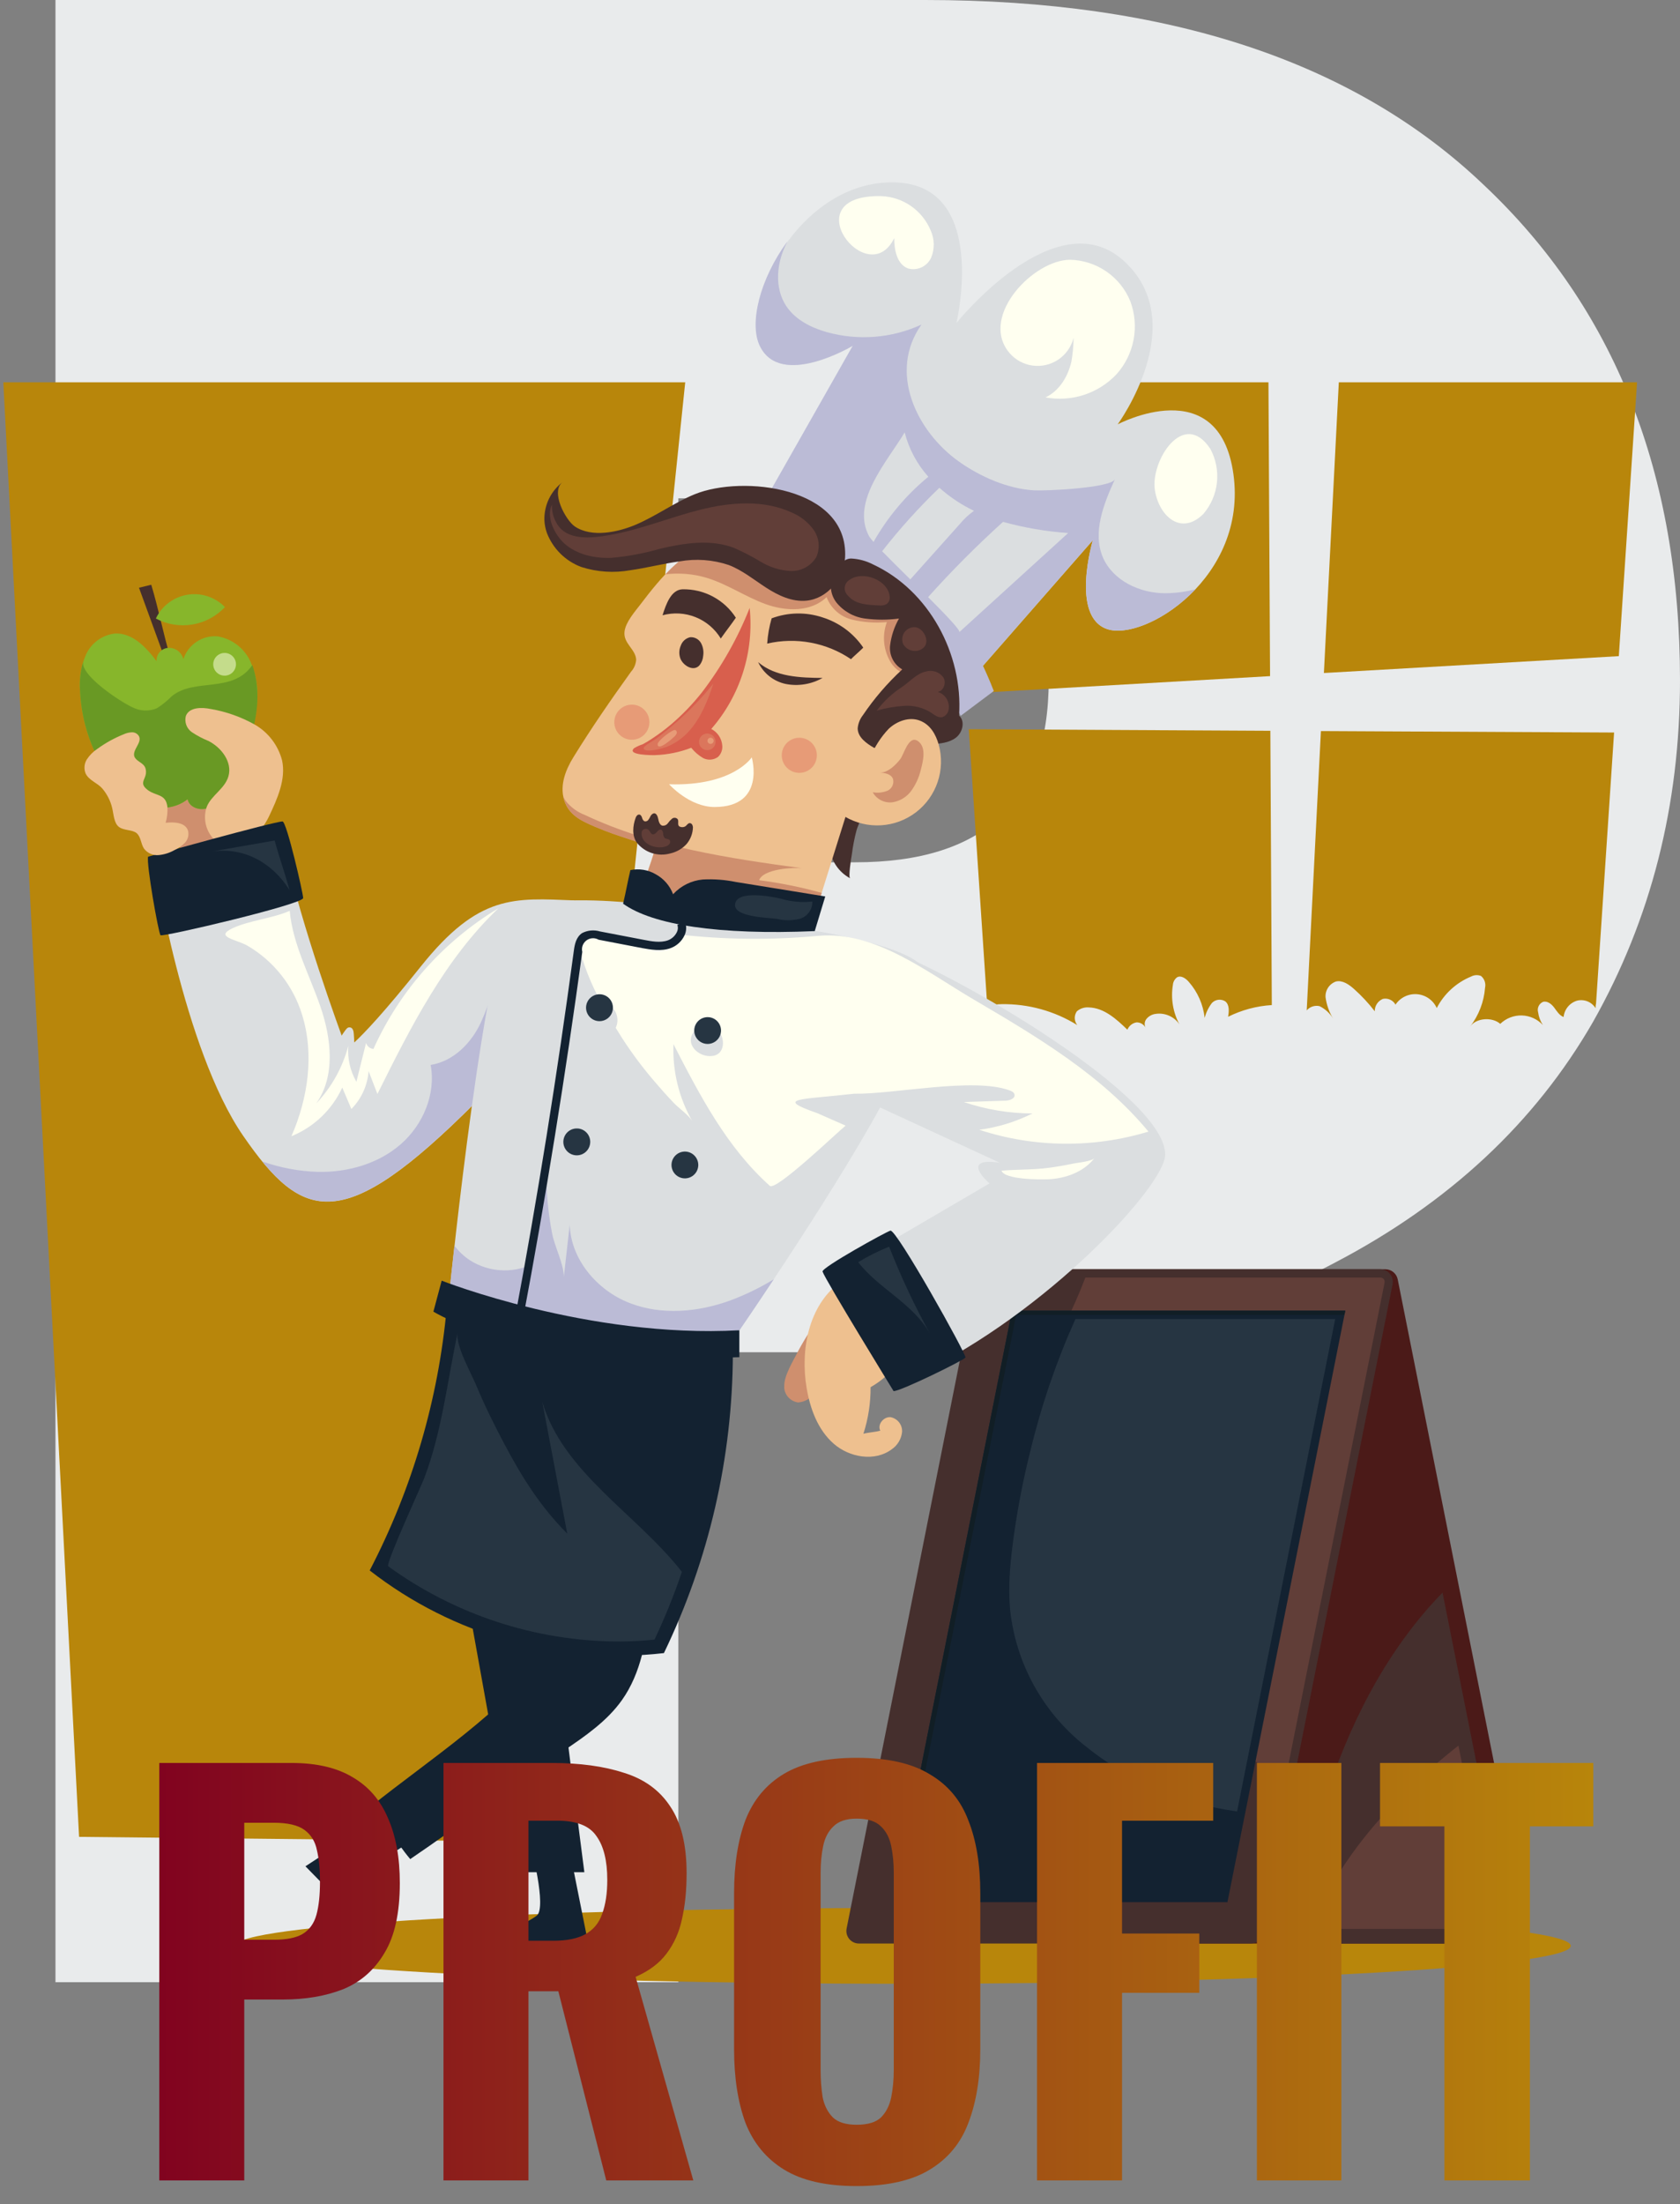 <svg width="212" height="278" viewBox="0 0 212 278" fill="none" xmlns="http://www.w3.org/2000/svg">
<rect x="0" y="0" width="212" height="278" fill="#808080" stroke="none"/>
<path d="M212 85.805C212 101.577 208.341 115.937 201.024 128.884C193.707 141.596 182.849 151.718 168.451 159.251C154.288 166.784 137.058 170.551 116.758 170.551H85.601V250H7V0H116.758C147.443 0 170.929 7.768 187.216 23.305C203.739 38.842 212 59.675 212 85.805ZM107.907 108.757C124.193 108.757 132.337 101.106 132.337 85.805C132.337 70.504 124.193 62.853 107.907 62.853H85.601V108.757H107.907Z" fill="#E9EBEC"/>
<path d="M9.979 231.67L0.418 48.215H86.469L67.346 232.268L9.979 231.67Z" fill="#B8860B"/>
<path d="M113.957 250.196C160.492 250.196 198.215 248.056 198.215 245.415C198.215 242.775 160.492 240.635 113.957 240.635C67.423 240.635 29.699 242.775 29.699 245.415C29.699 248.056 67.423 250.196 113.957 250.196Z" fill="#B8860B"/>
<path d="M160.27 85.276L160.067 48.215H119.336L121.953 87.47L160.27 85.276Z" fill="#B8860B"/>
<path d="M167.063 84.882L204.28 82.755L206.581 48.215H168.946L167.063 84.882Z" fill="#B8860B"/>
<path d="M160.491 126.762L160.306 92.168L122.252 91.971L124.588 126.989C125.158 126.76 125.767 126.644 126.381 126.648C129.756 126.592 133.075 127.509 135.942 129.289C135.746 129.045 135.634 128.742 135.625 128.429C135.615 128.115 135.708 127.807 135.889 127.55C136.096 127.37 136.339 127.234 136.6 127.149C136.862 127.065 137.139 127.035 137.412 127.06C139.325 127.114 140.89 128.536 142.265 129.869C142.363 129.627 142.522 129.415 142.726 129.253C142.93 129.091 143.173 128.984 143.43 128.943C143.672 128.942 143.909 129.009 144.114 129.137C144.319 129.265 144.484 129.448 144.589 129.666C144.48 129.48 144.432 129.264 144.452 129.05C144.472 128.835 144.56 128.632 144.703 128.471C144.995 128.138 145.399 127.925 145.838 127.873C146.409 127.789 146.993 127.868 147.521 128.101C148.05 128.333 148.502 128.71 148.826 129.188C148.017 127.667 147.729 125.922 148.007 124.222C148.021 124.031 148.077 123.846 148.169 123.678C148.262 123.511 148.391 123.366 148.545 123.254C149.053 122.985 149.651 123.409 150.027 123.851C151.138 125.122 151.832 126.703 152.017 128.381C152.194 127.696 152.507 127.054 152.937 126.493C153.151 126.273 153.434 126.133 153.738 126.096C154.043 126.059 154.35 126.127 154.611 126.289C155.16 126.72 155.095 127.556 154.975 128.238C156.696 127.381 158.572 126.879 160.491 126.762Z" fill="#B8860B"/>
<path d="M166.687 92.203L164.895 127.43C165.09 127.204 165.344 127.035 165.628 126.941C165.912 126.848 166.216 126.833 166.508 126.898C167.221 127.243 167.817 127.79 168.223 128.47C167.727 127.649 167.404 126.737 167.273 125.787C167.242 125.357 167.353 124.928 167.59 124.568C167.826 124.207 168.175 123.934 168.582 123.791C169.412 123.594 170.219 124.161 170.858 124.729C171.817 125.585 172.696 126.527 173.482 127.544C173.475 127.211 173.569 126.884 173.751 126.606C173.933 126.327 174.196 126.111 174.504 125.984C174.812 125.916 175.134 125.95 175.421 126.081C175.709 126.211 175.947 126.431 176.099 126.707C176.395 126.265 176.805 125.909 177.284 125.678C177.764 125.447 178.297 125.348 178.828 125.392C179.359 125.436 179.868 125.621 180.304 125.927C180.739 126.234 181.084 126.652 181.304 127.137C182.233 125.34 183.771 123.932 185.642 123.163C185.833 123.061 186.043 123.002 186.259 122.989C186.475 122.977 186.69 123.012 186.891 123.092C187.104 123.269 187.264 123.502 187.354 123.765C187.443 124.027 187.459 124.309 187.399 124.58C187.261 126.362 186.604 128.065 185.511 129.48C186.264 128.368 188.314 128.237 189.317 129.133C189.677 128.784 190.103 128.51 190.57 128.328C191.037 128.146 191.536 128.059 192.037 128.072C192.538 128.085 193.031 128.199 193.488 128.406C193.945 128.613 194.355 128.909 194.696 129.277C194.378 128.797 194.174 128.251 194.098 127.681C194.022 127.427 194.041 127.154 194.151 126.912C194.261 126.67 194.454 126.477 194.696 126.367C195.233 126.193 195.777 126.617 196.118 127.072C196.458 127.526 196.769 128.064 197.313 128.267C197.359 127.793 197.546 127.343 197.849 126.976C198.153 126.608 198.559 126.34 199.016 126.205C199.455 126.097 199.917 126.131 200.336 126.301C200.755 126.472 201.108 126.771 201.347 127.155C201.34 126.954 201.36 126.753 201.406 126.558L203.683 92.388L166.687 92.203Z" fill="#B8860B"/>
<path d="M125.359 160.082H174.826C175.193 160.083 175.548 160.211 175.831 160.444C176.114 160.677 176.308 161.001 176.38 161.361L192.699 243.229C192.745 243.458 192.74 243.696 192.683 243.923C192.626 244.15 192.52 244.362 192.371 244.544C192.222 244.725 192.035 244.871 191.823 244.971C191.612 245.071 191.38 245.123 191.146 245.123H141.684C141.318 245.122 140.963 244.994 140.679 244.761C140.396 244.528 140.202 244.204 140.131 243.844L123.805 161.976C123.76 161.747 123.766 161.51 123.824 161.283C123.881 161.056 123.987 160.844 124.136 160.664C124.284 160.483 124.471 160.337 124.682 160.236C124.894 160.136 125.125 160.083 125.359 160.082Z" fill="#4B1A18"/>
<path d="M180.288 202.742C173.715 210.247 169.4 219.474 166.604 228.999C165.063 234.282 163.936 239.676 163.233 245.134H190.859L182.033 200.865C181.432 201.483 180.85 202.108 180.288 202.742Z" fill="#452F2D"/>
<path d="M177.408 225.953C172.4 230.877 167.924 236.679 165.456 243.282H188.654L184.041 220.162C181.73 221.975 179.516 223.908 177.408 225.953Z" fill="#613E38"/>
<path d="M98.964 175.087C99.013 175.538 99.213 175.96 99.53 176.285C99.847 176.61 100.265 176.819 100.715 176.879C101.138 176.852 101.549 176.724 101.914 176.507C102.279 176.29 102.586 175.99 102.812 175.631C104.067 173.987 104.354 172.822 104.468 170.754C104.51 170.001 103.535 165.974 103.751 165.717C102.634 167.169 101.635 168.707 100.763 170.318C100.165 171.543 98.886 173.509 98.97 174.884C98.96 174.951 98.958 175.019 98.964 175.087Z" fill="#CF8F6E"/>
<path d="M21.059 83.777C19.887 80.558 18.714 77.341 17.539 74.126L19.087 73.75C20.043 76.923 20.599 79.947 21.555 83.12C21.633 83.377 22.23 83.676 22.087 83.903C21.943 84.13 21.154 84.028 21.059 83.777Z" fill="#452F2D"/>
<path d="M28.385 76.57C27.78 75.947 27.033 75.48 26.208 75.208C25.384 74.936 24.505 74.868 23.649 75.009C22.792 75.151 21.982 75.498 21.288 76.02C20.595 76.543 20.038 77.226 19.666 78.01C21.076 78.761 22.693 79.027 24.269 78.766C25.845 78.506 27.291 77.734 28.385 76.57Z" fill="#87B62B"/>
<path d="M23.234 107.107C24.334 107.597 25.561 107.73 26.741 107.489C27.685 107.237 28.5 106.64 29.024 105.816C29.428 105.107 29.63 104.302 29.61 103.487C29.59 102.672 29.349 101.878 28.911 101.191C27.429 98.8 22.66 97.007 20.27 99.147C17.234 101.896 20.335 105.995 23.234 107.107Z" fill="#CF8F6E"/>
<path d="M23.676 100.802C21.961 102.188 19.403 102.188 17.425 101.22C15.447 100.252 13.965 98.471 12.86 96.565C11.204 93.705 10.26 90.49 10.105 87.189C9.956 85.611 10.211 84.022 10.846 82.57C11.172 81.849 11.679 81.224 12.317 80.757C12.956 80.29 13.705 79.996 14.491 79.904C16.684 79.779 18.447 81.626 19.756 83.388C19.729 82.978 19.864 82.573 20.132 82.26C20.4 81.947 20.78 81.752 21.19 81.715C21.631 81.68 22.07 81.805 22.427 82.066C22.784 82.327 23.037 82.707 23.138 83.137C23.428 82.244 24.009 81.474 24.79 80.951C25.57 80.429 26.504 80.184 27.44 80.257C28.338 80.405 29.186 80.77 29.91 81.321C30.634 81.872 31.212 82.592 31.594 83.418C32.34 85.083 32.627 86.918 32.424 88.731C32.125 92.675 30.5 96.421 28.379 99.762C27.893 100.696 27.126 101.452 26.186 101.925C25.212 102.29 23.873 101.818 23.676 100.802Z" fill="#87B62B"/>
<path d="M31.845 83.879C29.329 87.513 24.608 85.439 21.686 87.799C21.113 88.385 20.474 88.901 19.779 89.335C19.289 89.539 18.76 89.632 18.229 89.61C17.699 89.587 17.179 89.448 16.708 89.204C15.357 88.606 9.937 85.104 10.523 83.359C10.148 84.595 10.006 85.89 10.105 87.178C10.26 90.479 11.204 93.694 12.86 96.554C13.965 98.46 15.441 100.241 17.425 101.209C19.409 102.177 21.961 102.177 23.676 100.791C23.873 101.818 25.212 102.291 26.186 101.914C27.126 101.441 27.893 100.684 28.379 99.751C31.253 95.227 33.685 89.24 31.845 83.879Z" fill="#699924"/>
<path d="M72.456 113.561C64.866 113.262 60.432 112.736 53.124 121.867C48.463 127.699 45.953 130.335 44.704 131.482C44.704 131.123 44.662 130.765 44.645 130.406C44.627 130.048 44.525 129.635 44.19 129.582C43.856 129.528 43.718 129.761 43.563 129.964C43.403 130.174 43.253 130.391 43.115 130.615C41.406 125.906 36.661 112.419 35.388 104.131L19.475 108.828C19.475 108.828 23.126 132.301 30.691 143.26C38.256 154.22 43.312 155.749 59.972 139.077C76.633 122.405 72.456 113.561 72.456 113.561Z" fill="#DBDEE0"/>
<path d="M69.581 126.952L63.163 125.9C62.942 124.066 63.246 122.231 63.025 120.396C62.719 123.334 61.938 126.201 60.713 128.888C59.518 131.535 57.217 133.86 54.343 134.314C55.03 137.983 53.38 141.873 50.56 144.323C47.739 146.773 43.909 147.867 40.18 147.801C37.763 147.734 35.372 147.288 33.093 146.481C39.493 154.321 45.122 153.92 59.954 139.059C64.609 134.41 67.633 130.364 69.581 126.952Z" fill="#BBBBD6"/>
<path d="M28.826 97.909C29.34 96.116 27.948 94.281 26.293 93.445C25.566 93.151 24.872 92.785 24.219 92.351C23.895 92.129 23.648 91.812 23.511 91.444C23.374 91.076 23.354 90.675 23.454 90.296C23.89 89.172 25.462 89.184 26.639 89.429C28.562 89.762 30.415 90.419 32.119 91.371C32.969 91.855 33.713 92.502 34.309 93.277C34.906 94.052 35.341 94.938 35.591 95.883C36.117 98.273 34.993 100.753 33.936 102.988C32.878 105.223 29.86 108.408 27.213 106.065C26.617 105.535 26.193 104.839 25.995 104.066C25.797 103.293 25.834 102.479 26.101 101.727C26.711 100.269 28.372 99.48 28.826 97.909Z" fill="#EEC08F"/>
<path d="M18.692 108.045C18.692 108.045 34.605 103.605 35.651 103.605C36.171 103.605 38.256 112.677 38.256 113.262C38.256 114.045 20.52 118.216 20.257 117.953C19.994 117.69 18.429 108.828 18.692 108.045Z" fill="#132231"/>
<path d="M69.473 202.605C70.925 213.732 72.288 224.997 73.74 236.129H65.189L58.914 201.303C62.44 201.751 65.948 202.157 69.473 202.605Z" fill="#132231"/>
<path d="M83.888 190.254C82.471 194.174 82.364 198.417 81.987 202.564C81.611 206.711 80.9 211.002 78.497 214.402C76.615 217.067 73.854 218.961 71.153 220.79C64.693 225.182 58.228 230.088 51.768 234.474C49.861 232.21 48.78 230.023 46.892 227.758C54.062 222.009 63.684 215.806 69.068 208.348C71.685 204.727 70.161 200.765 72.892 197.228C75.623 193.69 79.591 191.497 83.888 190.254Z" fill="#132231"/>
<path d="M66.952 232.735C66.952 232.735 69.038 240.563 67.735 241.603C66.432 242.643 60.433 245.254 60.433 245.254H74.254L71.649 232.215L66.952 232.735Z" fill="#132231"/>
<path d="M52.598 231.832C52.598 231.832 45.547 235.824 45.714 237.485C45.881 239.146 48.218 245.254 48.218 245.254L38.543 235.382L49.688 228.115L52.598 231.832Z" fill="#132231"/>
<path d="M107.282 110.775C106.572 110.395 105.966 109.848 105.515 109.181C105.064 108.514 104.782 107.747 104.695 106.946C104.607 106.146 104.716 105.336 105.011 104.587C105.307 103.838 105.781 103.172 106.392 102.648C106.828 102.277 108.113 101.56 108.633 102.182C109.039 102.672 108.245 104.124 108.095 104.686C107.828 105.689 107.628 106.709 107.498 107.739C107.438 108.08 107.014 110.631 107.282 110.775Z" fill="#452F2D"/>
<path d="M95.91 64.218L107.646 43.608C107.646 43.608 98.516 49.087 95.91 43.608C93.305 38.128 100.864 22.74 112.863 23.003C124.863 23.266 120.692 40.739 120.692 40.739C120.692 40.739 133.241 25.089 141.822 32.911C150.403 40.733 141.039 53.522 141.039 53.522C141.039 53.522 153.821 46.739 155.644 59.784C157.466 72.829 144.433 80.914 139.73 79.349C135.027 77.783 137.908 68.132 137.908 68.132L123.297 84.823L110.515 70.481L95.91 64.218Z" fill="#DBDEE0"/>
<path d="M150.851 74.324C149.602 74.647 148.317 74.814 147.027 74.82C143.83 74.82 140.454 73.243 139.175 70.302C137.836 67.147 139.27 63.568 140.687 60.449C140.191 61.548 131.944 61.931 130.528 61.847C127.187 61.662 123.698 60.126 121.003 58.214C115.654 54.407 112.039 46.925 116.282 40.938C112.536 42.661 108.301 42.997 104.33 41.888C102.346 41.326 100.38 40.334 99.233 38.625C97.655 36.271 97.996 33.038 99.329 30.54C99.332 30.526 99.332 30.512 99.329 30.498C95.928 35.135 94.5 40.734 95.868 43.609C98.474 49.089 107.605 43.609 107.605 43.609L95.91 64.219L110.515 70.476L123.297 84.818L137.908 68.127C137.908 68.127 135.04 77.778 139.731 79.344C142.24 80.18 147.117 78.268 150.851 74.324Z" fill="#BBBBD6"/>
<path d="M98.516 63.154C98.516 63.154 117.04 65.503 125.407 87.153L121.223 90.284L114.166 76.48L98.516 65.784V63.154Z" fill="#BBBBD6"/>
<path d="M174.193 160.082H124.714C124.347 160.082 123.991 160.21 123.708 160.443C123.424 160.676 123.231 161.001 123.16 161.361L106.834 243.229C106.789 243.458 106.794 243.696 106.851 243.923C106.908 244.15 107.014 244.362 107.163 244.544C107.312 244.725 107.499 244.871 107.71 244.971C107.922 245.071 108.154 245.123 108.388 245.123H157.85C158.216 245.122 158.571 244.994 158.854 244.761C159.138 244.528 159.332 244.204 159.403 243.844L175.729 161.976C175.775 161.748 175.769 161.512 175.714 161.286C175.658 161.06 175.553 160.849 175.406 160.668C175.26 160.487 175.075 160.341 174.865 160.24C174.656 160.138 174.426 160.085 174.193 160.082Z" fill="#452F2D"/>
<path d="M174.611 161.324C174.56 161.263 174.496 161.213 174.424 161.179C174.352 161.145 174.273 161.127 174.193 161.127H136.964C136.196 163.149 135.322 165.13 134.346 167.061C132.014 171.641 129.283 176.006 126.184 180.106V180.142C133.617 197.262 145.814 212.303 160.461 223.765L162.092 225.02L174.725 161.754C174.737 161.679 174.733 161.601 174.713 161.527C174.694 161.453 174.659 161.384 174.611 161.324Z" fill="#613E38"/>
<path d="M112.834 239.912L127.708 165.305H169.765L154.891 239.912H112.834Z" fill="#132231"/>
<path d="M130.044 182.908C129.184 186.315 128.501 189.763 128 193.24C127.534 196.533 127.151 199.873 127.486 203.196C128.236 209.816 131.566 215.873 136.755 220.054C142.225 224.528 148.815 227.421 155.811 228.42L156.11 228.461L168.492 166.355H135.709C133.314 171.687 131.417 177.228 130.044 182.908Z" fill="#263542"/>
<path d="M128.234 165.825H169.657L169.765 165.305H127.708L112.834 239.912H113.461L128.234 165.825Z" fill="#111E25"/>
<path d="M107.038 101.926C105.52 106.754 104.006 111.582 102.496 116.411C97.157 116.598 91.815 116.116 86.595 114.977C85.071 114.642 80.78 112.736 80.792 112.586C80.804 112.437 82.233 108.624 82.633 107.124C80.32 105.929 78.45 105.69 75.085 104.256C73.353 103.509 71.739 102.804 71.159 100.796C70.645 99.003 71.369 97.091 72.355 95.508C74.607 91.844 77.135 88.193 79.633 84.715C80.012 84.296 80.24 83.761 80.278 83.198C80.207 81.859 78.629 81.154 78.808 79.66C78.946 78.465 80.117 77.144 80.81 76.236C83.457 72.758 86.505 69.023 90.808 68.246C93.323 67.792 95.893 68.443 98.343 69.166C102.049 70.265 105.697 71.552 109.273 73.021C111.281 73.846 113.348 74.814 114.723 76.475C116.45 78.608 116.766 81.56 116.587 84.297C116.127 90.954 109.028 95.561 107.038 101.926Z" fill="#EEC08F"/>
<path d="M112.762 74.748C111.658 74.067 110.494 73.491 109.284 73.027C105.708 71.557 102.061 70.271 98.354 69.172C95.904 68.449 93.335 67.798 90.819 68.252C88.106 68.742 85.895 70.403 83.971 72.435C85.724 72.224 87.502 72.377 89.194 72.883C91.793 73.678 94.076 75.274 96.633 76.2C99.191 77.126 102.364 77.21 104.306 75.309C104.57 76.004 104.998 76.624 105.554 77.117C106.11 77.611 106.776 77.962 107.497 78.142C108.942 78.489 110.434 78.598 111.913 78.465C111.605 79.296 111.49 80.186 111.577 81.068C111.664 81.95 111.951 82.801 112.415 83.556C113.079 84.608 114.459 85.474 115.517 84.829C115.832 84.585 116.084 84.269 116.255 83.909C116.425 83.549 116.508 83.154 116.497 82.755C116.562 80.71 115.941 78.701 114.734 77.048C114.149 76.222 113.489 75.452 112.762 74.748Z" fill="#CF8F6E"/>
<path d="M102.496 116.411C102.89 115.144 103.291 113.883 103.691 112.617C101.102 111.892 98.464 111.357 95.797 111.015C96.275 109.599 100.094 109.354 101.307 109.521C91.931 108.242 82.405 106.838 73.848 102.804C72.878 102.441 72.025 101.822 71.38 101.012C71.257 100.823 71.153 100.623 71.069 100.414C71.099 100.552 71.129 100.689 71.165 100.826C71.763 102.834 73.358 103.539 75.091 104.286C78.437 105.721 80.326 105.942 82.638 107.155C82.238 108.655 80.81 112.503 80.798 112.617C80.786 112.73 85.076 114.666 86.6 115.007C91.82 116.136 97.159 116.608 102.496 116.411Z" fill="#CF8F6E"/>
<path d="M80.362 106.281C79.728 105.403 79.848 104.136 80.207 103.162C80.243 103.049 80.302 102.946 80.38 102.857C80.419 102.813 80.468 102.779 80.523 102.758C80.579 102.737 80.638 102.73 80.697 102.737C80.876 102.773 80.966 102.965 81.025 103.138C81.041 103.226 81.073 103.309 81.122 103.384C81.17 103.459 81.233 103.524 81.306 103.574C81.39 103.602 81.48 103.605 81.565 103.582C81.65 103.558 81.727 103.51 81.784 103.443C81.895 103.306 81.987 103.155 82.059 102.994C82.127 102.831 82.25 102.696 82.406 102.612C82.806 102.433 83.003 102.97 83.057 103.263C83.111 103.556 83.224 104.034 83.565 104.13C83.695 104.15 83.827 104.135 83.949 104.087C84.071 104.038 84.178 103.958 84.258 103.855C84.414 103.634 84.597 103.433 84.802 103.257C84.904 103.175 85.033 103.134 85.164 103.143C85.295 103.152 85.417 103.21 85.507 103.305C85.692 103.562 85.465 103.968 85.686 104.202C85.809 104.282 85.952 104.324 86.099 104.324C86.245 104.324 86.388 104.282 86.511 104.202C86.684 104.064 86.81 103.825 87.031 103.813C87.092 103.814 87.152 103.83 87.205 103.861C87.259 103.891 87.303 103.934 87.336 103.986C87.398 104.092 87.435 104.211 87.443 104.333C87.424 105.106 87.144 105.849 86.648 106.442C86.099 107.044 85.376 107.461 84.581 107.638C83.822 107.85 83.017 107.835 82.267 107.594C81.517 107.353 80.855 106.896 80.362 106.281Z" fill="#452F2D"/>
<path d="M94.601 76.672C93.095 80.483 91.068 84.066 88.578 87.321C87.401 88.81 86.08 90.18 84.634 91.408C83.894 92.032 83.118 92.61 82.309 93.141C81.924 93.403 81.525 93.644 81.114 93.864C80.74 93.988 80.379 94.15 80.038 94.348C78.987 95.262 82.339 95.251 82.674 95.239C84.233 95.186 85.772 94.873 87.227 94.312C87.646 94.837 88.159 95.278 88.739 95.615C89.035 95.766 89.368 95.831 89.699 95.803C90.031 95.776 90.348 95.657 90.615 95.46C90.807 95.274 90.954 95.048 91.045 94.797C91.136 94.547 91.169 94.279 91.141 94.013C91.106 93.578 90.961 93.159 90.718 92.796C90.475 92.433 90.144 92.138 89.755 91.94C91.564 89.862 92.928 87.435 93.761 84.808C94.595 82.182 94.881 79.413 94.601 76.672Z" fill="#D85F4D"/>
<path d="M85.871 83.091C85.767 82.825 85.717 82.542 85.723 82.257C85.729 81.972 85.792 81.691 85.907 81.43C85.998 81.165 86.155 80.927 86.365 80.741C86.574 80.554 86.828 80.425 87.102 80.366C87.378 80.349 87.653 80.411 87.896 80.544C88.138 80.677 88.337 80.877 88.471 81.119C88.73 81.612 88.823 82.176 88.734 82.727C88.702 83.14 88.553 83.536 88.303 83.868C87.568 84.77 86.248 83.987 85.871 83.091Z" fill="#452F2D"/>
<path d="M108.937 81.68C107.697 79.86 105.877 78.514 103.774 77.861C101.689 77.172 99.431 77.217 97.374 77.987C97.072 79.025 96.883 80.093 96.812 81.172C98.615 80.755 100.484 80.714 102.303 81.053C104.122 81.391 105.852 82.101 107.384 83.138C107.82 82.69 108.495 82.134 108.937 81.68Z" fill="#452F2D"/>
<path d="M86.122 74.324C87.458 74.296 88.778 74.611 89.957 75.238C91.136 75.866 92.135 76.786 92.857 77.909C92.259 78.782 91.56 79.66 90.957 80.533C90.216 79.312 89.099 78.365 87.773 77.836C86.447 77.306 84.984 77.223 83.606 77.599C84.037 76.236 84.676 74.372 86.122 74.324Z" fill="#452F2D"/>
<path d="M84.431 98.914C92.516 99.171 94.864 95.519 94.864 95.519C94.864 95.519 96.693 101.782 90.167 101.782C86.994 101.782 84.431 98.914 84.431 98.914Z" fill="#FFFFF0"/>
<path d="M103.799 85.504C102.39 86.305 100.74 86.574 99.15 86.263C98.398 86.103 97.692 85.772 97.089 85.295C96.486 84.818 96.001 84.209 95.672 83.514C97.853 85.384 100.996 85.48 103.799 85.504Z" fill="#452F2D"/>
<path d="M110.516 119.262C117.561 121.084 147.039 137.787 147.039 145.609C147.039 149.583 131.909 165.693 115.995 173.259L107.91 159.174L124.863 149.26C124.863 149.26 120.949 145.866 126.166 146.649L109.213 138.826L110.516 119.262Z" fill="#DBDEE0"/>
<path d="M78.7 113.781C78.7 113.781 67.484 112.735 64.878 115.084C61.293 118.305 56.793 162.292 56.793 162.292C56.793 162.292 68.529 170.897 93.311 167.766C93.311 167.766 106.613 148.464 112.356 137.248C112.356 137.248 118.797 125.738 116.539 122.117C114.746 119.273 102.974 117.42 102.974 117.42L78.7 113.781Z" fill="#DBDEE0"/>
<path d="M67.806 159.107C66.508 159.866 65.026 160.252 63.522 160.222C62.019 160.193 60.553 159.749 59.285 158.94C58.535 158.445 57.878 157.822 57.343 157.1C56.984 160.291 56.781 162.305 56.781 162.305C56.781 162.305 59.351 164.187 64.621 165.89C65.656 165.096 66.485 164.066 67.039 162.886C67.593 161.706 67.856 160.41 67.806 159.107Z" fill="#BBBBD6"/>
<path d="M68.947 147.019C69.461 144.061 69.897 141.097 70.142 138.145C69.364 141.039 68.963 144.021 68.947 147.019Z" fill="#BBBBD6"/>
<path d="M65.226 166.057C71.249 167.891 80.547 169.391 93.312 167.778C93.312 167.778 95.104 165.184 97.644 161.348C95.937 162.389 94.136 163.27 92.266 163.977C88.16 165.495 83.499 165.925 79.424 164.33C75.349 162.734 72.038 158.856 71.894 154.476C71.651 156.671 71.403 158.862 71.148 161.049C71.148 159.376 69.952 157.177 69.654 155.479C69.282 153.525 69.057 151.545 68.978 149.557C68.948 148.715 68.936 147.866 68.978 147.006C67.879 153.322 66.403 159.633 65.291 165.853L65.226 166.057Z" fill="#BBBBD6"/>
<path d="M71.572 131.834C71.572 131.775 71.572 131.715 71.572 131.655C71.625 130.986 72.289 128.35 71.846 128.004C71.321 129.659 71.249 131.589 70.956 133.382C71.153 132.856 71.356 132.342 71.572 131.834Z" fill="#BBBBD6"/>
<path d="M56.375 164.898C55.325 176.483 52.023 187.751 46.652 198.07C57.185 206.273 70.517 210.015 83.78 208.492C89.463 196.723 92.436 183.83 92.48 170.761C80.493 168.926 68.338 166.763 56.375 164.898Z" fill="#132231"/>
<path d="M105.914 161.785C102.023 164.725 100.978 170.258 101.79 175.069C102.232 177.68 103.201 180.327 105.196 182.078C107.192 183.829 110.383 184.379 112.511 182.801C112.874 182.556 113.18 182.235 113.408 181.861C113.636 181.486 113.78 181.067 113.831 180.632C113.865 180.195 113.736 179.761 113.471 179.411C113.206 179.062 112.821 178.823 112.391 178.738C111.519 178.648 110.676 179.664 111.083 180.441C110.485 180.614 109.565 180.662 108.955 180.829C109.568 178.932 109.872 176.949 109.858 174.955C110.602 174.536 111.294 174.03 111.919 173.449C112.192 173.211 112.412 172.92 112.568 172.593C112.723 172.266 112.809 171.911 112.821 171.549C112.778 171.047 112.641 170.559 112.415 170.109L110.264 165.053C109.971 164.189 109.489 163.401 108.854 162.747C107.868 161.874 106.965 160.99 105.914 161.785Z" fill="#EEC08F"/>
<path d="M102.813 117.433C103.327 115.688 103.625 114.803 104.139 113.064L92.845 111.236C91.482 110.957 90.088 110.853 88.698 110.925C87.257 111.053 85.916 111.716 84.939 112.784C84.534 111.706 83.753 110.81 82.74 110.262C81.778 109.699 80.641 109.513 79.549 109.742C79.155 111.415 79.023 112.306 78.629 113.979C82.346 116.65 90.694 117.953 102.813 117.433Z" fill="#132231"/>
<path d="M112.762 175.451C112.762 175.451 104.115 161.378 103.799 160.374C103.655 159.872 111.8 155.367 112.362 155.211C113.115 154.99 122.013 170.898 121.834 171.22C121.654 171.543 113.599 175.499 112.762 175.451Z" fill="#132231"/>
<path d="M69.013 67.219C69.392 68.2 69.975 69.09 70.722 69.83C71.47 70.569 72.366 71.142 73.352 71.51C75.357 72.152 77.489 72.292 79.561 71.916C81.64 71.623 83.672 71.085 85.751 70.805C87.824 70.435 89.957 70.591 91.954 71.259C93.669 71.916 95.109 73.099 96.645 74.097C98.181 75.095 99.95 75.938 101.772 75.758C104.414 75.501 106.511 72.962 106.643 70.309C107.091 61.393 93.687 59.875 87.664 62.337C85.064 63.401 82.769 65.104 80.188 66.191C78.007 67.112 74.684 67.841 72.539 66.4C71.398 65.635 69.39 61.984 71.021 60.783C70.283 61.339 69.687 62.062 69.282 62.893C68.878 63.724 68.677 64.64 68.697 65.564C68.715 66.129 68.822 66.687 69.013 67.219Z" fill="#452F2D"/>
<path d="M105.453 71.956C105.042 72.544 104.828 73.248 104.839 73.965C104.851 74.683 105.089 75.379 105.519 75.954C106.42 77.088 107.728 77.828 109.164 78.015C110.584 78.203 112.023 78.203 113.443 78.015C112.847 79.061 112.465 80.215 112.32 81.409C112.255 82.007 112.365 82.611 112.638 83.147C112.911 83.683 113.334 84.128 113.855 84.427C111.982 86.152 110.315 88.09 108.889 90.2C108.516 90.677 108.287 91.251 108.232 91.855C108.232 92.984 109.332 93.761 110.312 94.329L117.554 93.863C118.63 93.791 119.771 93.69 120.626 93.038C121.48 92.387 121.821 90.965 121.026 90.248C121.546 82.479 117.214 74.46 110.162 71.185C109.32 70.749 108.396 70.497 107.449 70.444C106.499 70.42 106.045 71.221 105.453 71.956Z" fill="#452F2D"/>
<path d="M109.828 95.519C110.366 94.192 111.146 92.976 112.129 91.934C113.169 90.948 114.728 90.374 116.067 90.882C117.405 91.39 118.093 92.633 118.457 93.918C118.882 95.462 118.837 97.098 118.327 98.617C117.817 100.136 116.866 101.468 115.595 102.442C114.323 103.417 112.79 103.99 111.191 104.089C109.592 104.187 108 103.806 106.619 102.995C105.257 102.194 105.735 100.443 106.344 98.979C106.954 97.515 108.245 95.639 109.828 95.519Z" fill="#EEC08F"/>
<path d="M110.127 99.923C110.746 100.034 111.383 99.97 111.967 99.738C112.256 99.615 112.487 99.388 112.618 99.103C112.748 98.818 112.768 98.495 112.673 98.196C112.398 97.599 111.657 97.485 111.023 97.431C112.003 97.521 113.091 96.421 113.617 95.728C114.071 95.131 114.663 92.687 115.81 93.451C116.957 94.216 116.467 96.057 116.198 97.091C115.974 98.038 115.568 98.933 115.003 99.726C114.721 100.116 114.365 100.446 113.955 100.697C113.544 100.949 113.088 101.116 112.613 101.19C112.12 101.249 111.62 101.159 111.178 100.934C110.735 100.708 110.369 100.357 110.127 99.923Z" fill="#CF8F6E"/>
<path d="M90.006 86.262C89.295 88.401 88.446 90.565 86.928 92.238C86.175 93.074 85.247 93.733 84.21 94.168C83.863 94.305 81.252 95.1 81.222 94.341C81.222 94.084 82.471 93.409 82.698 93.248C83.212 92.865 83.719 92.477 84.216 92.053C86.342 90.325 88.281 88.378 90 86.244L90.006 86.262Z" fill="#DB765C"/>
<path d="M90.299 93.565C90.299 93.772 90.238 93.974 90.123 94.146C90.008 94.318 89.845 94.452 89.654 94.531C89.463 94.611 89.253 94.631 89.05 94.591C88.847 94.551 88.661 94.451 88.514 94.305C88.368 94.159 88.269 93.972 88.228 93.769C88.188 93.567 88.209 93.356 88.288 93.165C88.367 92.974 88.501 92.811 88.673 92.696C88.845 92.581 89.047 92.519 89.254 92.519C89.391 92.519 89.528 92.545 89.655 92.597C89.782 92.65 89.898 92.727 89.995 92.824C90.092 92.921 90.169 93.037 90.222 93.164C90.274 93.291 90.3 93.428 90.299 93.565Z" fill="#DB765C"/>
<path d="M90.054 93.433C90.054 93.33 90.013 93.231 89.94 93.159C89.868 93.086 89.769 93.045 89.666 93.045C89.563 93.045 89.464 93.086 89.391 93.159C89.318 93.231 89.277 93.33 89.277 93.433C89.277 93.536 89.318 93.635 89.391 93.708C89.464 93.781 89.563 93.822 89.666 93.822C89.769 93.822 89.868 93.781 89.94 93.708C90.013 93.635 90.054 93.536 90.054 93.433Z" fill="#E79B77"/>
<path d="M85.214 92.072C85.289 92.106 85.348 92.166 85.381 92.241C85.414 92.316 85.419 92.4 85.394 92.478C85.338 92.634 85.243 92.774 85.119 92.884C84.904 93.099 83.003 94.814 82.985 93.87C82.979 93.398 84.88 91.97 85.214 92.072Z" fill="#E79B77"/>
<path d="M103.081 95.262C103.081 95.7 102.951 96.129 102.708 96.494C102.464 96.858 102.118 97.142 101.713 97.31C101.308 97.478 100.862 97.522 100.432 97.436C100.002 97.351 99.607 97.14 99.297 96.83C98.987 96.519 98.776 96.124 98.69 95.694C98.605 95.264 98.648 94.819 98.816 94.413C98.984 94.008 99.268 93.662 99.633 93.419C99.997 93.175 100.426 93.045 100.864 93.045C101.452 93.046 102.015 93.281 102.43 93.696C102.846 94.111 103.08 94.674 103.081 95.262Z" fill="#E79B77"/>
<path d="M81.951 91.086C81.951 91.525 81.821 91.953 81.577 92.318C81.333 92.682 80.987 92.967 80.582 93.134C80.177 93.302 79.731 93.346 79.301 93.26C78.871 93.175 78.476 92.964 78.166 92.654C77.856 92.344 77.645 91.949 77.559 91.519C77.474 91.089 77.518 90.643 77.685 90.238C77.853 89.833 78.137 89.486 78.502 89.243C78.867 88.999 79.295 88.869 79.734 88.869C80.025 88.869 80.313 88.927 80.582 89.038C80.851 89.149 81.095 89.313 81.301 89.519C81.507 89.724 81.67 89.969 81.782 90.238C81.893 90.507 81.951 90.795 81.951 91.086Z" fill="#E79B77"/>
<path d="M71.242 68.569C72.808 69.949 75.001 70.427 77.087 70.362C79.167 70.185 81.224 69.805 83.23 69.226C86.325 68.491 89.654 67.971 92.63 69.101C93.816 69.624 94.968 70.223 96.078 70.894C97.196 71.559 98.459 71.945 99.759 72.017C100.408 72.043 101.053 71.894 101.625 71.584C102.197 71.275 102.675 70.818 103.01 70.26C103.251 69.716 103.35 69.119 103.297 68.526C103.244 67.933 103.04 67.364 102.705 66.872C102.014 65.897 101.067 65.134 99.968 64.667C96.382 62.994 92.199 63.328 88.357 64.29C84.515 65.252 80.84 66.8 76.943 67.481C74.655 67.882 71.481 68.264 70.215 65.94C69.81 65.243 69.615 64.444 69.653 63.639C68.852 65.222 70.029 67.493 71.242 68.569Z" fill="#613E38"/>
<path d="M110.969 76.36C111.275 76.394 111.584 76.341 111.859 76.205C112.006 76.1 112.122 75.957 112.194 75.792C112.267 75.627 112.294 75.445 112.272 75.266C112.093 73.145 108.872 71.932 107.216 73.127C107.046 73.225 106.901 73.362 106.793 73.527C106.686 73.692 106.62 73.88 106.6 74.076C106.58 74.272 106.607 74.469 106.679 74.652C106.751 74.836 106.866 74.999 107.013 75.129C107.933 76.264 109.601 76.3 110.969 76.36Z" fill="#613E38"/>
<path d="M116.736 81.458C117.238 80.622 116.485 79.289 115.589 79.116C115.323 79.079 115.052 79.113 114.803 79.215C114.555 79.316 114.337 79.481 114.172 79.693C114.008 79.904 113.902 80.156 113.865 80.422C113.828 80.688 113.862 80.959 113.963 81.207C114.153 81.562 114.463 81.838 114.837 81.984C115.212 82.131 115.627 82.139 116.007 82.008C116.305 81.913 116.563 81.719 116.736 81.458Z" fill="#613E38"/>
<path d="M110.635 89.622C111.762 89.304 112.92 89.104 114.089 89.024C115.265 88.943 116.437 89.231 117.441 89.849C117.901 90.154 118.385 90.572 118.917 90.447C119.111 90.379 119.285 90.263 119.421 90.109C119.557 89.955 119.651 89.769 119.694 89.568C119.799 89.082 119.716 88.574 119.462 88.146C119.209 87.719 118.802 87.403 118.326 87.261C119.096 87.166 119.449 86.066 119.037 85.433C118.804 85.111 118.481 84.867 118.108 84.73C117.735 84.594 117.33 84.572 116.945 84.668C115.66 84.919 114.854 85.953 113.82 86.646C112.593 87.445 111.515 88.452 110.635 89.622Z" fill="#613E38"/>
<path d="M84.079 106.73C82.986 107.154 81.091 106.604 80.966 105.272C80.918 104.847 81.091 104.501 81.563 104.542C82.035 104.584 82.041 105.194 82.358 105.224C82.83 105.272 82.956 104.626 83.344 104.626C83.553 104.626 83.655 104.895 83.685 105.104C83.678 105.213 83.693 105.322 83.729 105.424C83.765 105.527 83.821 105.621 83.894 105.702C84.067 105.833 84.336 105.785 84.491 105.941C84.545 106.01 84.574 106.095 84.574 106.183C84.574 106.27 84.545 106.356 84.491 106.425C84.387 106.565 84.244 106.671 84.079 106.73Z" fill="#613E38"/>
<path d="M122.921 126.091C116.748 122.463 110.467 117.432 103.332 118.023C97.344 118.591 91.313 118.525 85.339 117.826C84.813 122.009 74.643 116.517 72.934 118.579C72.934 118.782 72.981 118.991 73.005 119.177C73.633 121.737 74.606 124.199 75.898 126.497C76.238 126.499 76.573 126.585 76.872 126.748C77.337 127.046 77.677 127.504 77.829 128.035C77.981 128.567 77.933 129.135 77.696 129.634C77.971 130.076 78.24 130.513 78.509 130.937C79.772 132.89 81.17 134.753 82.692 136.512C83.451 137.403 84.228 138.269 85.034 139.112C85.71 139.823 86.893 140.6 87.377 141.436C85.678 138.48 84.849 135.103 84.987 131.696C88.303 138.144 91.739 144.741 97.147 149.563C97.918 150.257 105.83 142.649 106.709 141.968L103.123 140.391C97.613 138.46 101.008 138.723 107.79 137.941C112.678 138.036 122.771 135.849 127.367 137.51C127.642 137.612 127.964 137.749 128.018 138.03C128.144 138.544 127.421 138.801 126.889 138.819L121.624 138.992C124.415 139.938 127.342 140.425 130.289 140.432C128.18 141.484 125.913 142.18 123.578 142.494C130.502 144.755 137.953 144.834 144.923 142.721C139.013 135.586 130.886 130.77 122.921 126.091ZM89.953 133.172C88.16 133.453 86.23 131.6 87.682 129.981C87.996 129.652 88.409 129.435 88.859 129.365C89.308 129.295 89.768 129.375 90.168 129.592C91.518 130.345 91.727 132.897 89.959 133.172H89.953Z" fill="#FFFFF0"/>
<path d="M77.343 127.197C77.323 127.534 77.203 127.857 76.999 128.125C76.794 128.393 76.514 128.594 76.195 128.703C75.875 128.811 75.531 128.822 75.205 128.734C74.88 128.645 74.588 128.462 74.367 128.207C74.146 127.952 74.006 127.637 73.965 127.302C73.924 126.968 73.983 126.628 74.136 126.327C74.289 126.027 74.528 125.778 74.822 125.614C75.117 125.449 75.454 125.376 75.79 125.404C76.232 125.439 76.643 125.647 76.934 125.982C77.224 126.318 77.371 126.754 77.343 127.197Z" fill="#263542"/>
<path d="M90.98 130.114C90.952 130.448 90.826 130.766 90.617 131.029C90.408 131.291 90.125 131.485 89.806 131.586C89.486 131.688 89.143 131.692 88.821 131.598C88.499 131.504 88.212 131.316 87.997 131.059C87.782 130.802 87.648 130.486 87.613 130.153C87.578 129.819 87.642 129.483 87.799 129.186C87.955 128.889 88.196 128.646 88.491 128.486C88.787 128.327 89.122 128.259 89.456 128.291C89.899 128.333 90.307 128.548 90.592 128.89C90.877 129.231 91.017 129.67 90.98 130.114Z" fill="#263542"/>
<path d="M74.476 144.156C74.448 144.491 74.323 144.81 74.114 145.073C73.906 145.336 73.624 145.532 73.305 145.635C72.985 145.738 72.642 145.744 72.319 145.652C71.996 145.56 71.708 145.374 71.491 145.118C71.273 144.862 71.137 144.548 71.098 144.214C71.06 143.881 71.121 143.544 71.274 143.245C71.427 142.946 71.665 142.7 71.959 142.536C72.252 142.373 72.587 142.301 72.922 142.328C73.144 142.345 73.361 142.406 73.56 142.508C73.758 142.609 73.935 142.749 74.079 142.919C74.224 143.089 74.333 143.286 74.401 143.498C74.469 143.71 74.494 143.934 74.476 144.156Z" fill="#263542"/>
<path d="M88.112 147.066C88.085 147.399 87.96 147.717 87.752 147.979C87.545 148.241 87.264 148.436 86.947 148.539C86.628 148.641 86.287 148.648 85.965 148.556C85.644 148.465 85.356 148.281 85.139 148.027C84.923 147.772 84.786 147.459 84.747 147.127C84.708 146.795 84.768 146.459 84.92 146.161C85.072 145.863 85.308 145.617 85.6 145.454C85.892 145.291 86.225 145.217 86.558 145.243C87.006 145.28 87.42 145.492 87.712 145.834C88.003 146.176 88.147 146.619 88.112 147.066Z" fill="#263542"/>
<path d="M65.96 166.535L64.956 166.356C67.842 151.01 70.334 135.378 72.414 119.901C72.521 119.094 72.701 118.192 73.454 117.684C74.151 117.324 74.961 117.249 75.712 117.475L81.216 118.532C82.202 118.723 83.32 118.939 84.282 118.598C84.78 118.411 85.187 118.038 85.417 117.558C85.488 117.419 85.53 117.266 85.54 117.11C85.551 116.954 85.529 116.797 85.477 116.65L86.451 116.273C86.554 116.551 86.6 116.847 86.585 117.143C86.571 117.438 86.497 117.728 86.367 117.994C86.018 118.73 85.393 119.299 84.628 119.578C83.433 120.02 82.083 119.763 81.043 119.578L75.539 118.52C75.302 118.383 75.031 118.318 74.757 118.334C74.484 118.349 74.221 118.445 74.002 118.608C73.782 118.772 73.616 118.996 73.522 119.254C73.429 119.511 73.414 119.79 73.478 120.056C71.368 135.533 68.852 151.184 65.96 166.535Z" fill="#132231"/>
<path d="M138.117 146.057C136.767 147.802 134.496 148.632 132.291 148.734C131.245 148.782 126.757 148.782 126.381 147.652C128.365 147.473 130.355 147.557 132.357 147.288C133.349 147.156 134.335 146.983 135.344 146.774C135.876 146.648 137.783 146.487 138.117 146.057Z" fill="#FFFFF0"/>
<path d="M18.112 96.489C18.216 96.593 18.296 96.72 18.345 96.859C18.776 98.234 17.264 98.616 18.674 99.662C19.702 100.421 20.921 100.092 21.124 101.759C21.167 102.438 21.092 103.12 20.903 103.773C21.961 103.654 23.329 103.713 23.706 104.705C23.787 104.972 23.799 105.255 23.739 105.527C23.679 105.799 23.55 106.051 23.365 106.259C22.986 106.666 22.529 106.991 22.02 107.215C21.402 107.568 20.715 107.784 20.006 107.849C19.653 107.879 19.297 107.818 18.974 107.671C18.651 107.525 18.37 107.298 18.16 107.012C17.772 106.414 17.79 105.566 17.258 105.094C16.726 104.622 15.668 104.777 15.023 104.305C14.377 103.833 14.353 102.739 14.15 101.885C13.932 100.986 13.507 100.151 12.907 99.447C12.31 98.753 11.234 98.431 10.81 97.57C10.689 97.281 10.64 96.968 10.666 96.656C10.692 96.344 10.793 96.043 10.959 95.778C11.305 95.25 11.754 94.799 12.28 94.451C13.318 93.697 14.446 93.074 15.638 92.598C15.965 92.449 16.319 92.368 16.678 92.359C16.857 92.359 17.033 92.407 17.186 92.498C17.34 92.59 17.466 92.722 17.55 92.879C17.921 93.698 16.678 94.564 16.953 95.419C17.15 95.903 17.748 96.112 18.112 96.489Z" fill="#EEC08F"/>
<path d="M55.735 161.521C55.735 161.521 74.26 168.824 93.299 167.778V171.172C93.299 171.172 66.408 172.212 54.69 165.43L55.735 161.521Z" fill="#132231"/>
<path d="M68.428 176.802L71.583 193.426C68.159 189.99 65.864 186.297 63.635 182.102C62.374 179.712 61.179 177.321 60.151 174.853C59.554 173.36 57.403 169.625 57.761 168.035C56.458 174.101 55.777 180.584 53.506 186.5C53.148 187.432 48.624 197.257 48.989 197.543C57.407 203.652 67.528 206.97 77.929 207.033C79.486 207.035 81.042 206.955 82.59 206.794C83.908 204.015 85.063 201.162 86.05 198.249C80.361 190.964 71.057 185.729 68.428 176.802Z" fill="#263542"/>
<path d="M36.559 114.88C36.947 119.104 39.051 122.941 40.431 126.951C41.812 130.96 42.361 135.717 39.899 139.177C41.837 137.135 43.23 134.638 43.951 131.916C43.829 133.491 44.185 135.065 44.973 136.434C45.379 134.797 45.785 133.165 46.198 131.528C46.253 131.736 46.372 131.922 46.538 132.059C46.705 132.196 46.909 132.278 47.124 132.293C50.458 124.91 55.963 118.719 62.906 114.545C56.123 120.993 51.809 129.574 47.626 137.976L46.514 135.09C46.38 136.891 45.608 138.585 44.339 139.87L43.192 137.169C41.909 139.955 39.614 142.149 36.774 143.306C38.866 138.526 39.678 133.004 38.13 128.008C37.011 124.335 34.549 121.217 31.235 119.278C29.806 118.465 26.998 118.178 29.358 117.067C31.557 116.057 34.288 115.86 36.559 114.88Z" fill="#FFFFF0"/>
<path d="M26.831 107.376L34.659 106.008C35.227 108.111 35.968 110.155 36.536 112.258C34.373 108.822 30.835 106.844 26.831 107.376Z" fill="#263542"/>
<path d="M112.201 157.232C113.682 161.015 115.411 164.696 117.376 168.252C115.249 164.403 110.803 162.485 108.299 159.187C109.543 158.429 110.849 157.775 112.201 157.232Z" fill="#263542"/>
<path d="M98.558 113.351C99.839 113.729 101.181 113.849 102.508 113.704C102.524 114.194 102.374 114.675 102.084 115.071C101.794 115.466 101.379 115.753 100.907 115.885C99.953 116.118 98.957 116.118 98.002 115.885C97.088 115.742 92.624 115.694 92.756 114.092C92.887 112.156 97.602 113.118 98.558 113.351Z" fill="#263542"/>
<path d="M135.022 32.762C136.666 32.796 138.263 33.312 139.617 34.244C140.971 35.176 142.022 36.485 142.641 38.008C143.214 39.554 143.354 41.227 143.047 42.846C142.739 44.466 141.996 45.971 140.896 47.199C139.766 48.398 138.354 49.294 136.787 49.805C135.221 50.316 133.552 50.424 131.932 50.121C133.683 49.303 134.783 47.468 135.207 45.58C135.531 43.672 135.565 41.725 135.309 39.807C135.712 40.867 135.716 42.037 135.322 43.099C134.927 44.162 134.16 45.045 133.163 45.585C132.166 46.125 131.007 46.284 129.901 46.034C128.796 45.783 127.819 45.14 127.152 44.223C123.829 39.67 130.432 32.798 135.022 32.762Z" fill="#FFFFF0"/>
<path d="M111.214 24.735C112.563 24.786 113.868 25.224 114.974 25.996C116.08 26.769 116.941 27.843 117.453 29.092C117.692 29.624 117.82 30.2 117.829 30.783C117.838 31.367 117.729 31.946 117.507 32.486C117.267 33.019 116.848 33.449 116.322 33.703C115.796 33.957 115.198 34.017 114.632 33.872C113.204 33.382 112.84 31.548 112.84 30.036C109.523 36.86 99.95 24.508 111.214 24.735Z" fill="#FFFFF0"/>
<path d="M152.746 56.635C153.438 57.93 153.723 59.404 153.564 60.863C153.405 62.323 152.81 63.7 151.856 64.816C149.023 67.631 146.251 65.073 145.737 61.828C145.151 58.159 149.364 51.472 152.746 56.635Z" fill="#FFFFF0"/>
<path d="M117.148 60.13C115.716 58.532 114.691 56.611 114.16 54.531C112.009 58.158 107.282 63.292 109.696 67.678C109.858 67.915 110.037 68.138 110.234 68.347C112.014 65.206 114.357 62.421 117.148 60.13Z" fill="#DBDEE0"/>
<path d="M111.316 69.525C112.279 70.511 113.557 71.772 114.872 73.075L121.158 66.047C121.667 65.434 122.254 64.889 122.903 64.428L122.306 64.123C120.948 63.414 119.683 62.539 118.541 61.518C115.947 64.013 113.533 66.689 111.316 69.525Z" fill="#DBDEE0"/>
<path d="M134.794 67.225C132.013 67.034 129.258 66.564 126.572 65.82C123.257 68.816 120.101 71.983 117.118 75.31C119.401 77.593 121.259 79.541 121.05 79.732L134.794 67.225Z" fill="#DBDEE0"/>
<path d="M29.777 83.784C29.777 84.067 29.692 84.345 29.535 84.581C29.377 84.816 29.153 85 28.891 85.109C28.629 85.217 28.341 85.246 28.063 85.19C27.784 85.135 27.529 84.999 27.328 84.798C27.128 84.597 26.991 84.342 26.936 84.064C26.88 83.785 26.909 83.497 27.017 83.235C27.126 82.973 27.31 82.749 27.546 82.591C27.781 82.434 28.059 82.35 28.342 82.35C28.723 82.35 29.087 82.501 29.357 82.77C29.625 83.039 29.777 83.403 29.777 83.784Z" fill="#C4DC8B"/>
<path d="M20.099 275V222.35H36.804C39.967 222.35 42.545 222.957 44.539 224.17C46.532 225.34 48.005 227.052 48.959 229.305C49.956 231.558 50.454 234.288 50.454 237.495C50.454 241.265 49.804 244.212 48.504 246.335C47.247 248.458 45.514 249.975 43.304 250.885C41.094 251.752 38.559 252.185 35.699 252.185H30.824V275H20.099ZM30.824 244.645H34.594C36.154 244.645 37.346 244.407 38.169 243.93C39.035 243.41 39.62 242.608 39.924 241.525C40.227 240.442 40.379 239.055 40.379 237.365C40.379 235.762 40.249 234.418 39.989 233.335C39.772 232.252 39.252 231.407 38.429 230.8C37.605 230.193 36.306 229.89 34.529 229.89H30.824V244.645ZM55.963 275V222.35H69.613C73.166 222.35 76.2 222.762 78.713 223.585C81.27 224.365 83.22 225.773 84.563 227.81C85.95 229.847 86.643 232.663 86.643 236.26C86.643 238.427 86.448 240.355 86.058 242.045C85.711 243.692 85.061 245.143 84.108 246.4C83.198 247.613 81.898 248.588 80.208 249.325L87.488 275H76.503L70.458 251.145H66.688V275H55.963ZM66.688 244.775H69.808C71.541 244.775 72.906 244.493 73.903 243.93C74.9 243.367 75.593 242.522 75.983 241.395C76.416 240.225 76.633 238.795 76.633 237.105C76.633 234.678 76.178 232.837 75.268 231.58C74.401 230.28 72.755 229.63 70.328 229.63H66.688V244.775ZM108.104 275.715C104.248 275.715 101.193 275.022 98.939 273.635C96.686 272.248 95.061 270.277 94.064 267.72C93.111 265.12 92.634 262.022 92.634 258.425V238.795C92.634 235.198 93.111 232.122 94.064 229.565C95.061 227.008 96.686 225.058 98.939 223.715C101.193 222.372 104.248 221.7 108.104 221.7C112.004 221.7 115.081 222.393 117.334 223.78C119.631 225.123 121.256 227.073 122.209 229.63C123.206 232.143 123.704 235.198 123.704 238.795V258.425C123.704 262.022 123.206 265.12 122.209 267.72C121.256 270.277 119.631 272.248 117.334 273.635C115.081 275.022 112.004 275.715 108.104 275.715ZM108.104 267.98C109.491 267.98 110.509 267.677 111.159 267.07C111.809 266.42 112.243 265.575 112.459 264.535C112.676 263.452 112.784 262.303 112.784 261.09V236.195C112.784 234.982 112.676 233.855 112.459 232.815C112.243 231.775 111.809 230.952 111.159 230.345C110.509 229.695 109.491 229.37 108.104 229.37C106.804 229.37 105.829 229.695 105.179 230.345C104.529 230.952 104.096 231.775 103.879 232.815C103.663 233.855 103.554 234.982 103.554 236.195V261.09C103.554 262.303 103.641 263.452 103.814 264.535C104.031 265.575 104.464 266.42 105.114 267.07C105.764 267.677 106.761 267.98 108.104 267.98ZM130.865 275V222.35H153.095V229.63H141.59V243.865H151.34V251.34H141.59V275H130.865ZM158.608 275V222.35H169.268V275H158.608ZM182.27 275V230.345H174.145V222.35H201.055V230.345H193.06V275H182.27Z" fill="url(#paint0_linear_83_1302)"/>
<defs>
<linearGradient id="paint0_linear_83_1302" x1="16" y1="245.5" x2="202" y2="245.5" gradientUnits="userSpaceOnUse">
<stop stop-color="#800020"/>
<stop offset="1" stop-color="#B8860B"/>
</linearGradient>
</defs>
</svg>
